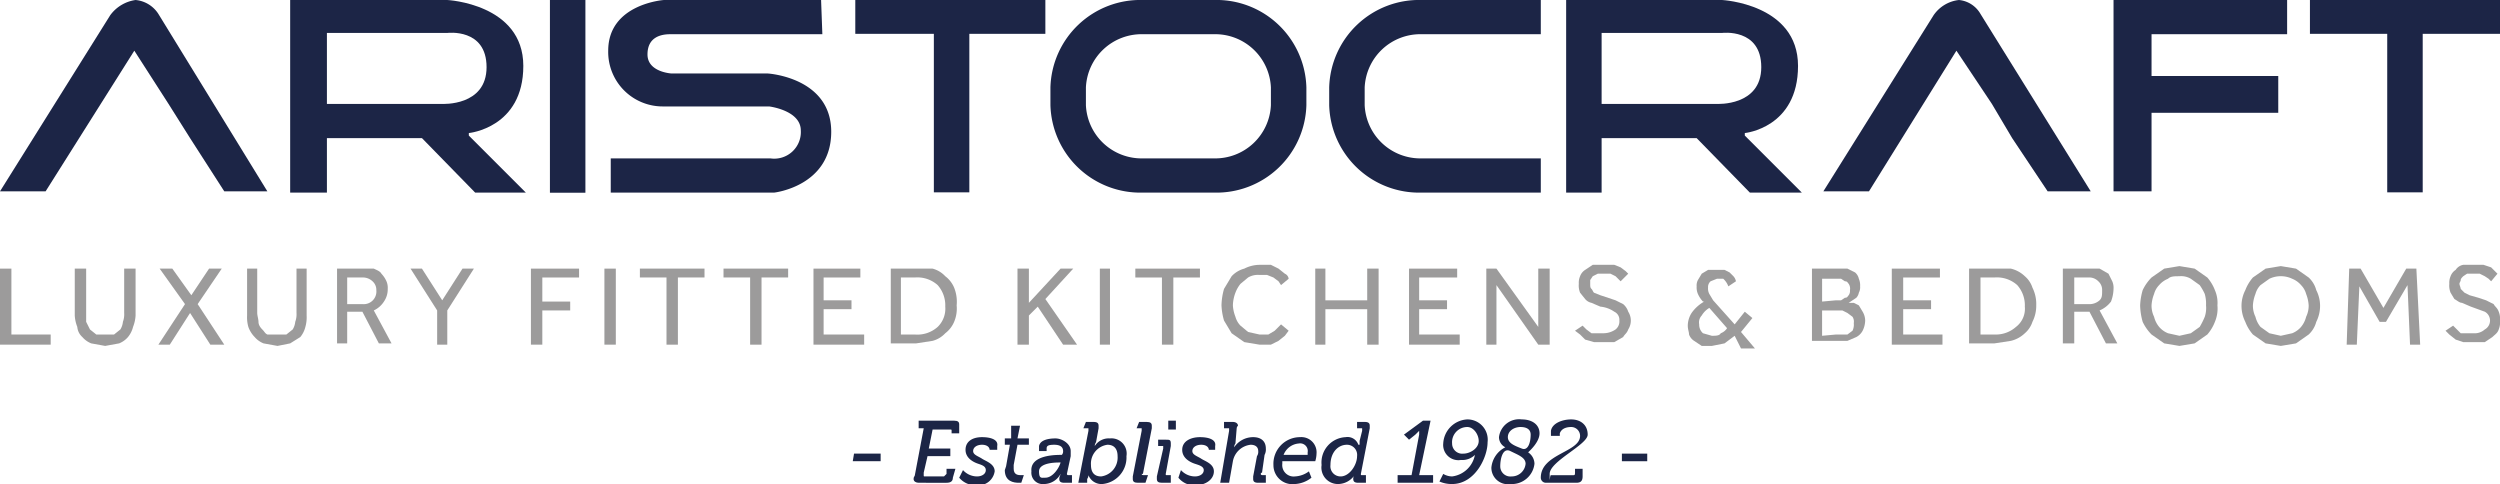 <svg xmlns="http://www.w3.org/2000/svg" viewBox="0 0 197.3 38.2"><defs><style>.cls-1{fill:#1c2546;}.cls-2{fill:#9c9b9b;}</style></defs><g id="Layer_2" data-name="Layer 2"><g id="Layer_1-2" data-name="Layer 1"><path class="cls-1" d="M0,15.1,8.7,1.2a3,3,0,0,1,2-1.2,2.4,2.4,0,0,1,1.8,1.1l8.6,14H17.7L15,10.9,13.3,8.2,10.6,4l-7,11.1Z"/><path class="cls-1" d="M143.9,15.1l8.7-13.9a2.8,2.8,0,0,1,2-1.2,2.2,2.2,0,0,1,1.7,1.1l8.7,14h-3.4l-2.8-4.2-1.6-2.7L154.4,4l-6.9,11.1Z"/><path class="cls-1" d="M22.9,15.1h0V0H35.3s6,.3,6,5.2S37,10.5,37,10.5v.2l4.5,4.5H37.5l-4.2-4.3H25.1V8.2h9.8s3.5.2,3.5-2.9-3.1-2.7-3.1-2.7H25.8V15.2H22.9Z"/><path class="cls-1" d="M123.6,15.1h0V0h12.3s6,.3,6,5.2-4.2,5.3-4.2,5.3v.2l4.5,4.5h-4.1l-4.2-4.3h-9.3V8.2h10.9s3.5.2,3.5-2.9-3.1-2.7-3.1-2.7h-9.5V15.2h-2.8Z"/><rect class="cls-1" x="43.4" width="2.8" height="15.21"/><path class="cls-1" d="M64.8,0H52.4S48,.3,48,4a4.3,4.3,0,0,0,4.3,4.4h8.4s2.5.3,2.5,1.9a2.1,2.1,0,0,1-2.4,2.2H48.2v2.7H61.1s4.5-.5,4.5-4.8-5-4.6-5-4.6H53s-1.9-.1-1.9-1.5,1.1-1.6,1.8-1.6h12Z"/><rect class="cls-1" x="67.5" width="15" height="2.67"/><rect class="cls-1" x="73.7" y="0.9" width="2.8" height="14.28"/><rect class="cls-1" x="182.3" width="15" height="2.67"/><rect class="cls-1" x="188.4" y="0.9" width="2.8" height="14.28"/><path class="cls-1" d="M95.8,2.7a4.4,4.4,0,0,1,4.5,4.2V8.3a4.4,4.4,0,0,1-4.5,4.2H90.2a4.4,4.4,0,0,1-4.5-4.2V6.9a4.4,4.4,0,0,1,4.5-4.2h5.6m0-2.7H90.2a7.1,7.1,0,0,0-7.3,6.9V8.3a7.1,7.1,0,0,0,7.3,6.9h5.6a7.1,7.1,0,0,0,7.3-6.9V6.9A7.1,7.1,0,0,0,95.8,0Z"/><path class="cls-1" d="M121.6,12.5h-9.4a4.4,4.4,0,0,1-4.5-4.2V6.9a4.4,4.4,0,0,1,4.5-4.2h9.4V0h-9.4a7.1,7.1,0,0,0-7.3,6.9V8.3a7.1,7.1,0,0,0,7.3,6.9h9.4Z"/><path class="cls-1" d="M169.8,0h-3V15.1h3V2.7h10.7V0Zm-1.6,8.9h11.6V6H168.2Z"/><path class="cls-2" d="M0,21.2H.9v5.2H4v.8H0Z"/><path class="cls-2" d="M5.9,21.2h.9v4.2l.3.6.5.4H9l.5-.4a1.4,1.4,0,0,0,.2-.6,1.7,1.7,0,0,0,.1-.7V21.2h.9v3.7a2.9,2.9,0,0,1-.2.9,2,2,0,0,1-.4.8,1.8,1.8,0,0,1-.7.5l-1.1.2-1.1-.2a1.8,1.8,0,0,1-.7-.5,1.2,1.2,0,0,1-.4-.8,2.9,2.9,0,0,1-.2-.9Z"/><path class="cls-2" d="M14.6,24l-2-2.8h1l1.5,2.1,1.4-2.1h1L15.6,24l2.1,3.2H16.6L15,24.7l-1.6,2.5h-.9Z"/><path class="cls-2" d="M19.5,21.2h.8v3.5c0,.2.1.5.1.7s.1.4.3.6.2.3.4.4h1.5l.5-.4a1.4,1.4,0,0,0,.2-.6,1.7,1.7,0,0,0,.1-.7V21.2h.8v3.7a2.8,2.8,0,0,1-.1.9,2,2,0,0,1-.4.8l-.8.5-1,.2-1.1-.2a1.8,1.8,0,0,1-.7-.5,2.2,2.2,0,0,1-.5-.8,2.8,2.8,0,0,1-.1-.9Z"/><path class="cls-2" d="M26.6,21.2h2.9c.2.1.5.2.6.4a2.1,2.1,0,0,1,.4.6,1.3,1.3,0,0,1,.1.6,1.7,1.7,0,0,1-.3,1,1.9,1.9,0,0,1-.8.7l1.4,2.6h-1l-1.3-2.5H27.4v2.5h-.8Zm2,2.8a1,1,0,0,0,1.1-1.1.9.9,0,0,0-.3-.7,1.1,1.1,0,0,0-.8-.3H27.4V24Z"/><path class="cls-2" d="M34.5,24.5l-2.1-3.3h.9l1.6,2.5,1.6-2.5h.9l-2.1,3.3v2.7h-.8Z"/><path class="cls-2" d="M41.9,21.2h3.8v.7H42.8v1.9H45v.7H42.8v2.7h-.9Z"/><path class="cls-2" d="M47.7,21.2h.9v6h-.9Z"/><path class="cls-2" d="M52.6,21.9H50.5v-.7h5.1v.7H53.5v5.3h-.9Z"/><path class="cls-2" d="M59.2,21.9H57.1v-.7h5.1v.7H60.1v5.3h-.9Z"/><path class="cls-2" d="M64.2,21.2h3.7v.7H65v1.8h2.2v.7H65v2h3.2v.8h-4Z"/><path class="cls-2" d="M70.3,21.2h3.3a2.1,2.1,0,0,1,1,.6,2.2,2.2,0,0,1,.7.9,3,3,0,0,1,.2,1.4,2.7,2.7,0,0,1-.2,1.3,2.2,2.2,0,0,1-.7.9,2.1,2.1,0,0,1-1,.6l-1.3.2h-2Zm1.9,5.2a2.4,2.4,0,0,0,1.8-.6,2,2,0,0,0,.6-1.6,2.4,2.4,0,0,0-.6-1.7,2.4,2.4,0,0,0-1.8-.6H71.1v4.5Z"/><path class="cls-2" d="M80.3,21.2h.9v2.7l2.5-2.7h1l-2.2,2.4L85,27.2H83.9l-2-3-.7.7v2.3h-.9Z"/><path class="cls-2" d="M86.8,21.2h.8v6h-.8Z"/><path class="cls-2" d="M91.7,21.9H89.6v-.7h5.1v.7H92.6v5.3h-.9Z"/><path class="cls-2" d="M101.7,26.1l-.3.4-.5.4-.6.3h-.9l-1.2-.2-1-.7-.6-1a5,5,0,0,1-.2-1.2,5.1,5.1,0,0,1,.2-1.3l.6-1a2.1,2.1,0,0,1,1-.6,2.7,2.7,0,0,1,1.2-.3h.9l.6.3.5.4a.5.5,0,0,1,.3.4l-.6.5-.2-.3-.4-.3-.5-.2h-.6a1.5,1.5,0,0,0-.9.2l-.6.5a2.5,2.5,0,0,0-.4.7,3,3,0,0,0-.2,1,2.9,2.9,0,0,0,.2.9,1.6,1.6,0,0,0,.4.7l.6.5.9.2h.7l.5-.3.3-.3.2-.2Z"/><path class="cls-2" d="M103.8,21.2h.8v2.5h3.3V21.2h.9v6h-.9V24.4h-3.3v2.8h-.8Z"/><path class="cls-2" d="M111.2,21.2H115v.7h-3v1.8h2.2v.7H112v2h3.2v.8h-4Z"/><path class="cls-2" d="M117.3,21.2h.8l3.3,4.6V21.2h.9v6h-.9l-3.3-4.7v4.7h-.8Z"/><path class="cls-2" d="M124.9,25.7l.3.3.4.3h.9a1.7,1.7,0,0,0,1-.3.8.8,0,0,0,.3-.7.7.7,0,0,0-.4-.7,2.3,2.3,0,0,0-1.1-.4l-.7-.3a.9.9,0,0,1-.5-.3l-.4-.5a1.5,1.5,0,0,1-.1-.7,1.3,1.3,0,0,1,.1-.6,1,1,0,0,1,.4-.5l.6-.4h1.7l.5.2.4.3.2.2-.6.6-.2-.2-.2-.2-.4-.2h-1l-.4.2-.2.3v.3c0,.2,0,.3.1.4s.1.2.2.3l.5.2.6.2.6.2.6.3a1.3,1.3,0,0,1,.4.6,1.3,1.3,0,0,1,0,1.4c-.1.3-.3.4-.4.6l-.7.4h-1.6l-.7-.2-.4-.4-.4-.3Z"/><path class="cls-2" d="M136.9,26.5l-.8.6-1,.2h-.8l-.6-.4a1,1,0,0,1-.4-.5c0-.2-.1-.4-.1-.7a1.9,1.9,0,0,1,.3-1,3,3,0,0,1,1-.9h-.1a2.1,2.1,0,0,1-.4-.6,1.3,1.3,0,0,1-.1-.6.9.9,0,0,1,.1-.5l.3-.5.5-.3h1.3l.4.2.3.3a.8.8,0,0,1,.2.4l-.6.4a1.5,1.5,0,0,0-.4-.6h-.5l-.5.2a.6.6,0,0,0-.2.5.9.9,0,0,0,.1.5l.3.5,1.7,1.9.8-1,.6.5-.9,1.1,1.1,1.3h-1.1Zm-2-2.2a1.7,1.7,0,0,0-.6.6.8.8,0,0,0-.2.7.9.9,0,0,0,.3.7l.7.2c.3,0,.6,0,.7-.2a1,1,0,0,0,.5-.4Z"/><path class="cls-2" d="M143,21.2h2.8l.6.3a.9.9,0,0,1,.3.5,1.3,1.3,0,0,1,.1.6.9.9,0,0,1-.1.5.8.8,0,0,1-.2.4l-.3.2-.3.2h.4l.4.2.3.5a1.4,1.4,0,0,1,.2.7,1.9,1.9,0,0,1-.2.8,1.2,1.2,0,0,1-.5.5l-.7.3H143Zm1.9,2.5h.4l.3-.2c.2,0,.2-.1.3-.2a.6.6,0,0,0,.1-.4.7.7,0,0,0-.1-.5c-.1-.1-.1-.2-.3-.2l-.3-.2h-1.5v1.8Zm0,2.7h.9l.4-.3a1.1,1.1,0,0,0,.1-.6.7.7,0,0,0-.1-.5l-.4-.3-.4-.2h-1.6v2Z"/><path class="cls-2" d="M149.3,21.2h3.8v.7h-2.9v1.8h2.2v.7h-2.2v2h3.1v.8h-4Z"/><path class="cls-2" d="M155.4,21.2h3.3a2.4,2.4,0,0,1,1.1.6,2,2,0,0,1,.6.9,2.9,2.9,0,0,1,.3,1.4,2.8,2.8,0,0,1-.3,1.3,2,2,0,0,1-.6.9,2.4,2.4,0,0,1-1.1.6l-1.3.2h-2Zm2,5.2a2.4,2.4,0,0,0,1.7-.6,1.8,1.8,0,0,0,.7-1.6,2.4,2.4,0,0,0-.6-1.7,2.4,2.4,0,0,0-1.8-.6h-1.1v4.5Z"/><path class="cls-2" d="M162.8,21.2h2.9l.7.4.3.6a1.3,1.3,0,0,1,.1.6,3,3,0,0,1-.2,1,2.2,2.2,0,0,1-.9.7l1.4,2.6h-.9l-1.3-2.5h-1.2v2.5h-.9Zm2,2.8a1.2,1.2,0,0,0,.9-.3c.2-.2.2-.4.2-.8a.9.9,0,0,0-.3-.7,1,1,0,0,0-.8-.3h-1.1V24Z"/><path class="cls-2" d="M172,27.3l-1.2-.2-1-.7a3.6,3.6,0,0,1-.7-1,5.1,5.1,0,0,1-.2-1.3,5,5,0,0,1,.2-1.2,3.6,3.6,0,0,1,.7-1l1-.7L172,21l1.2.2,1,.7a3.3,3.3,0,0,1,.6,1,2.5,2.5,0,0,1,.2,1.2,2.7,2.7,0,0,1-.2,1.3,3.3,3.3,0,0,1-.6,1l-1,.7Zm0-.8.9-.2.7-.5a5.9,5.9,0,0,0,.4-.8,2.2,2.2,0,0,0,.1-.9,2.8,2.8,0,0,0-.1-.9,4.3,4.3,0,0,0-.4-.7l-.7-.5a1.5,1.5,0,0,0-.9-.2c-.4,0-.7,0-.9.2a1.8,1.8,0,0,0-.7.5,1.6,1.6,0,0,0-.4.7,2.9,2.9,0,0,0-.2.9,2,2,0,0,0,.2.9,2,2,0,0,0,.4.8,1.8,1.8,0,0,0,.7.5Z"/><path class="cls-2" d="M180,27.3l-1.2-.2-1-.7a3.3,3.3,0,0,1-.6-1,2.8,2.8,0,0,1-.3-1.3,2.7,2.7,0,0,1,.3-1.2,3.3,3.3,0,0,1,.6-1l1-.7L180,21l1.2.2,1,.7a2.1,2.1,0,0,1,.6,1,2.7,2.7,0,0,1,.3,1.2,2.8,2.8,0,0,1-.3,1.3,2.1,2.1,0,0,1-.6,1l-1,.7Zm0-.8.9-.2a1.8,1.8,0,0,0,.7-.5,2,2,0,0,0,.4-.8,2,2,0,0,0,.2-.9,2.9,2.9,0,0,0-.2-.9,1.6,1.6,0,0,0-.4-.7,1.8,1.8,0,0,0-.7-.5,2.1,2.1,0,0,0-1.8,0l-.7.5a1.6,1.6,0,0,0-.4.7,2.9,2.9,0,0,0-.2.9,2,2,0,0,0,.2.9,2,2,0,0,0,.4.8l.7.5Z"/><path class="cls-2" d="M185.4,21.2h.9l1.8,3.1,1.8-3.1h.8l.3,6h-.8l-.2-4.7-1.7,2.9h-.5l-1.6-2.8-.2,4.6h-.8Z"/><path class="cls-2" d="M193.6,25.7l.3.3.3.3h1a1.2,1.2,0,0,0,.9-.3.8.8,0,0,0,0-1.4l-1.1-.4-.7-.3c-.2,0-.4-.2-.6-.3l-.3-.5a1.5,1.5,0,0,1-.1-.7,1.3,1.3,0,0,1,.1-.6,1,1,0,0,1,.4-.5.9.9,0,0,1,.6-.4H196l.6.2.3.3.2.2-.5.6-.2-.2-.3-.2-.4-.2h-1l-.3.2c-.1.1-.2.2-.2.3s-.1.2-.1.3.1.3.1.4l.3.3.4.2.7.2.6.2.6.3c.1.2.3.3.4.6a1.5,1.5,0,0,1,.1.7,1.5,1.5,0,0,1-.1.7c-.1.3-.3.4-.5.6l-.6.4h-1.7l-.6-.2-.5-.4-.3-.3Z"/><path class="cls-1" d="M67.4,35.8h2.1v.6H67.3Z"/><path class="cls-1" d="M72.2,37.5l.7-3.7h-.4v-.6h2.8c.3,0,.4.1.4.3v.7h-.6V34h0c0-.1,0-.1-.1-.1H73.6l-.3,1.5H75v.6H73.2l-.3,1.3v.2c0,.1,0,.1.1.1h1.5l.2-.2V37h.7l-.2.7c0,.3-.2.4-.5.4H72.5c-.2,0-.4-.1-.4-.3S72.2,37.6,72.2,37.5Z"/><path class="cls-1" d="M76,37.1a1.5,1.5,0,0,0,1.1.5c.4,0,.7-.2.7-.5s-.3-.4-.6-.5-1-.4-1-1.1.6-1,1.3-1,1.3.2,1.2.7v.3h-.6c0-.2-.2-.4-.6-.4s-.7.2-.7.5.4.4.7.6,1,.4,1,1a1.3,1.3,0,0,1-1.4,1.1,1.7,1.7,0,0,1-1.4-.6Z"/><path class="cls-1" d="M79.4,36.8l.3-1.7h-.4v-.5h.5v-1h.7l-.2,1h.9v.5h-.9l-.3,1.6V37c0,.5.4.5.6.5h.2l-.2.6h-.2c-.4,0-1.1-.1-1.1-1Z"/><path class="cls-1" d="M83.7,35.9h.1a.4.4,0,0,0,.1-.3c0-.3-.2-.5-.7-.5s-.6.1-.6.3v.2h-.6v-.4c.1-.5.8-.6,1.3-.6s1.2.4,1.2,1v.4l-.3,1.4h0a.1.1,0,0,0,.1.1h.3v.6h-.6c-.3,0-.4-.1-.4-.3s.1-.3.1-.4h0a1.5,1.5,0,0,1-1.3.8.9.9,0,0,1-1-1C81.3,36.2,82.5,35.9,83.7,35.9Zm-1.2,1.8c.6,0,1.1-.8,1.2-1.2h-.1c-.6,0-1.6.1-1.6.7S82.2,37.7,82.5,37.7Z"/><path class="cls-1" d="M85.9,34v-.2h-.4l.2-.5h.6c.3,0,.4.1.4.3v.2l-.2,1.1a.5.5,0,0,0-.1.3h0a1.3,1.3,0,0,1,1.2-.6,1.2,1.2,0,0,1,1.3,1.4A2.1,2.1,0,0,1,87,38.2a1.1,1.1,0,0,1-1.1-.7h0a.5.5,0,0,1-.1.3v.3h-.7Zm1,3.6A1.5,1.5,0,0,0,88.2,36c0-.6-.3-.9-.8-.9a1.5,1.5,0,0,0-1.3,1.6C86.1,37.2,86.3,37.6,86.9,37.6Z"/><path class="cls-1" d="M89.4,37.6l.7-3.6v-.2h-.4l.2-.5h.6c.3,0,.4.1.4.3v.2l-.7,3.6h-.1c0,.1.1.1.2.1h.3l-.2.6h-.6c-.3,0-.4-.1-.4-.3Z"/><path class="cls-1" d="M91.3,37.6l.5-2.2v-.2h-.4v-.5h.6c.3,0,.4,0,.4.3v.2l-.4,2.2h0c0,.1,0,.1.1.1h.3v.6h-.7c-.3,0-.4-.1-.4-.3Zm.9-4.4h.6v.7h-.6Z"/><path class="cls-1" d="M93.2,37.1a1.5,1.5,0,0,0,1.1.5c.4,0,.7-.2.7-.5s-.4-.4-.7-.5-1-.4-1-1.1.7-1,1.4-1,1.3.2,1.2.7v.3h-.5c0-.2-.2-.4-.6-.4s-.7.2-.7.5.4.4.7.6,1,.4,1,1-.6,1.1-1.5,1.1a1.6,1.6,0,0,1-1.3-.6Z"/><path class="cls-1" d="M97,34v-.2h-.4v-.5h.7c.2,0,.4.1.4.3a.3.3,0,0,0-.1.2L97.5,35a.5.5,0,0,0-.1.3h0a1.8,1.8,0,0,1,1.5-.8c.6,0,1,.3,1,.9a.9.9,0,0,1-.1.5l-.2,1.4a.1.1,0,0,0-.1.1c0,.1.1.1.2.1h.2v.6h-.6c-.3,0-.4-.1-.4-.3v-.2l.3-1.6a.6.6,0,0,0,.1-.4c0-.3-.2-.5-.6-.5a1.6,1.6,0,0,0-1.4,1.3l-.3,1.7h-.7Z"/><path class="cls-1" d="M102.6,34.5a1.2,1.2,0,0,1,1.3,1.3,2.2,2.2,0,0,1-.1.6h-2.6v.2a.9.9,0,0,0,1,1,2,2,0,0,0,1.1-.4l.2.5a2.3,2.3,0,0,1-1.3.5,1.5,1.5,0,0,1-1.7-1.5A2.1,2.1,0,0,1,102.6,34.5Zm.6,1.4v-.2a.6.6,0,0,0-.7-.7,1.4,1.4,0,0,0-1.2.9Z"/><path class="cls-1" d="M106.2,34.5a.9.9,0,0,1,1,.6h.1v-.3l.2-.8v-.2h-.4v-.5h.6c.3,0,.4.1.4.3v.2l-.7,3.6h0c0,.1,0,.1.1.1h.3v.6h-.6c-.3,0-.4-.1-.4-.3a.4.4,0,0,1,.1-.3h0a1.6,1.6,0,0,1-1.3.7,1.3,1.3,0,0,1-1.3-1.5A2,2,0,0,1,106.2,34.5Zm-.4,3.1c.7,0,1.3-.9,1.3-1.6a.8.8,0,0,0-.8-.9c-.7,0-1.3.6-1.3,1.6A.8.8,0,0,0,105.8,37.6Z"/><path class="cls-1" d="M110.3,37.5h1.1l.6-3.2V34h0l-.3.3-.5.4-.4-.4,1.5-1.1h.6l-.9,4.3h1.1v.6h-2.8Z"/><path class="cls-1" d="M113.9,37.4a1.4,1.4,0,0,0,.7.2,2.1,2.1,0,0,0,1.8-1.7h0a1.4,1.4,0,0,1-1.1.4,1.2,1.2,0,0,1-1.4-1.3,2,2,0,0,1,1.9-1.9,1.6,1.6,0,0,1,1.6,1.8c0,1.2-1,3.3-2.8,3.3a2.4,2.4,0,0,1-1-.2Zm2.8-2.6c0-.5-.4-1.1-.9-1.1a1.2,1.2,0,0,0-1.2,1.3.8.8,0,0,0,.9.8C116,35.8,116.7,35.4,116.7,34.8Z"/><path class="cls-1" d="M118.8,35.3a.9.9,0,0,1-.5-.8,1.6,1.6,0,0,1,1.8-1.4c.8,0,1.4.4,1.4,1.1s-.8,1.4-.9,1.5a1.1,1.1,0,0,1,.5.9,1.8,1.8,0,0,1-1.9,1.6,1.3,1.3,0,0,1-1.5-1.3A2,2,0,0,1,118.8,35.3Zm.5,2.3a1.1,1.1,0,0,0,1.1-1c0-.5-.6-.7-1.2-1s-.8.6-.8,1.2A.8.8,0,0,0,119.3,37.6Zm1.5-3.3c0-.4-.3-.6-.8-.6s-1,.3-1,.8.6.7,1.1.9S120.8,34.9,120.8,34.3Z"/><path class="cls-1" d="M121.6,37.7c0-1.9,3.1-2,3.1-3.3a.7.7,0,0,0-.7-.7c-.5,0-.8.2-.9.5v.2h-.7V34c.1-.6.9-.9,1.6-.9s1.3.4,1.3,1.2-3,2.1-3,3.1,0,.1.1.1h1.8c.1,0,.1-.1.1-.2V37h.6v.6c0,.4-.2.5-.5.5H122A.4.4,0,0,1,121.6,37.7Z"/><path class="cls-1" d="M128,35.8h2v.6h-2Z"/></g></g></svg>